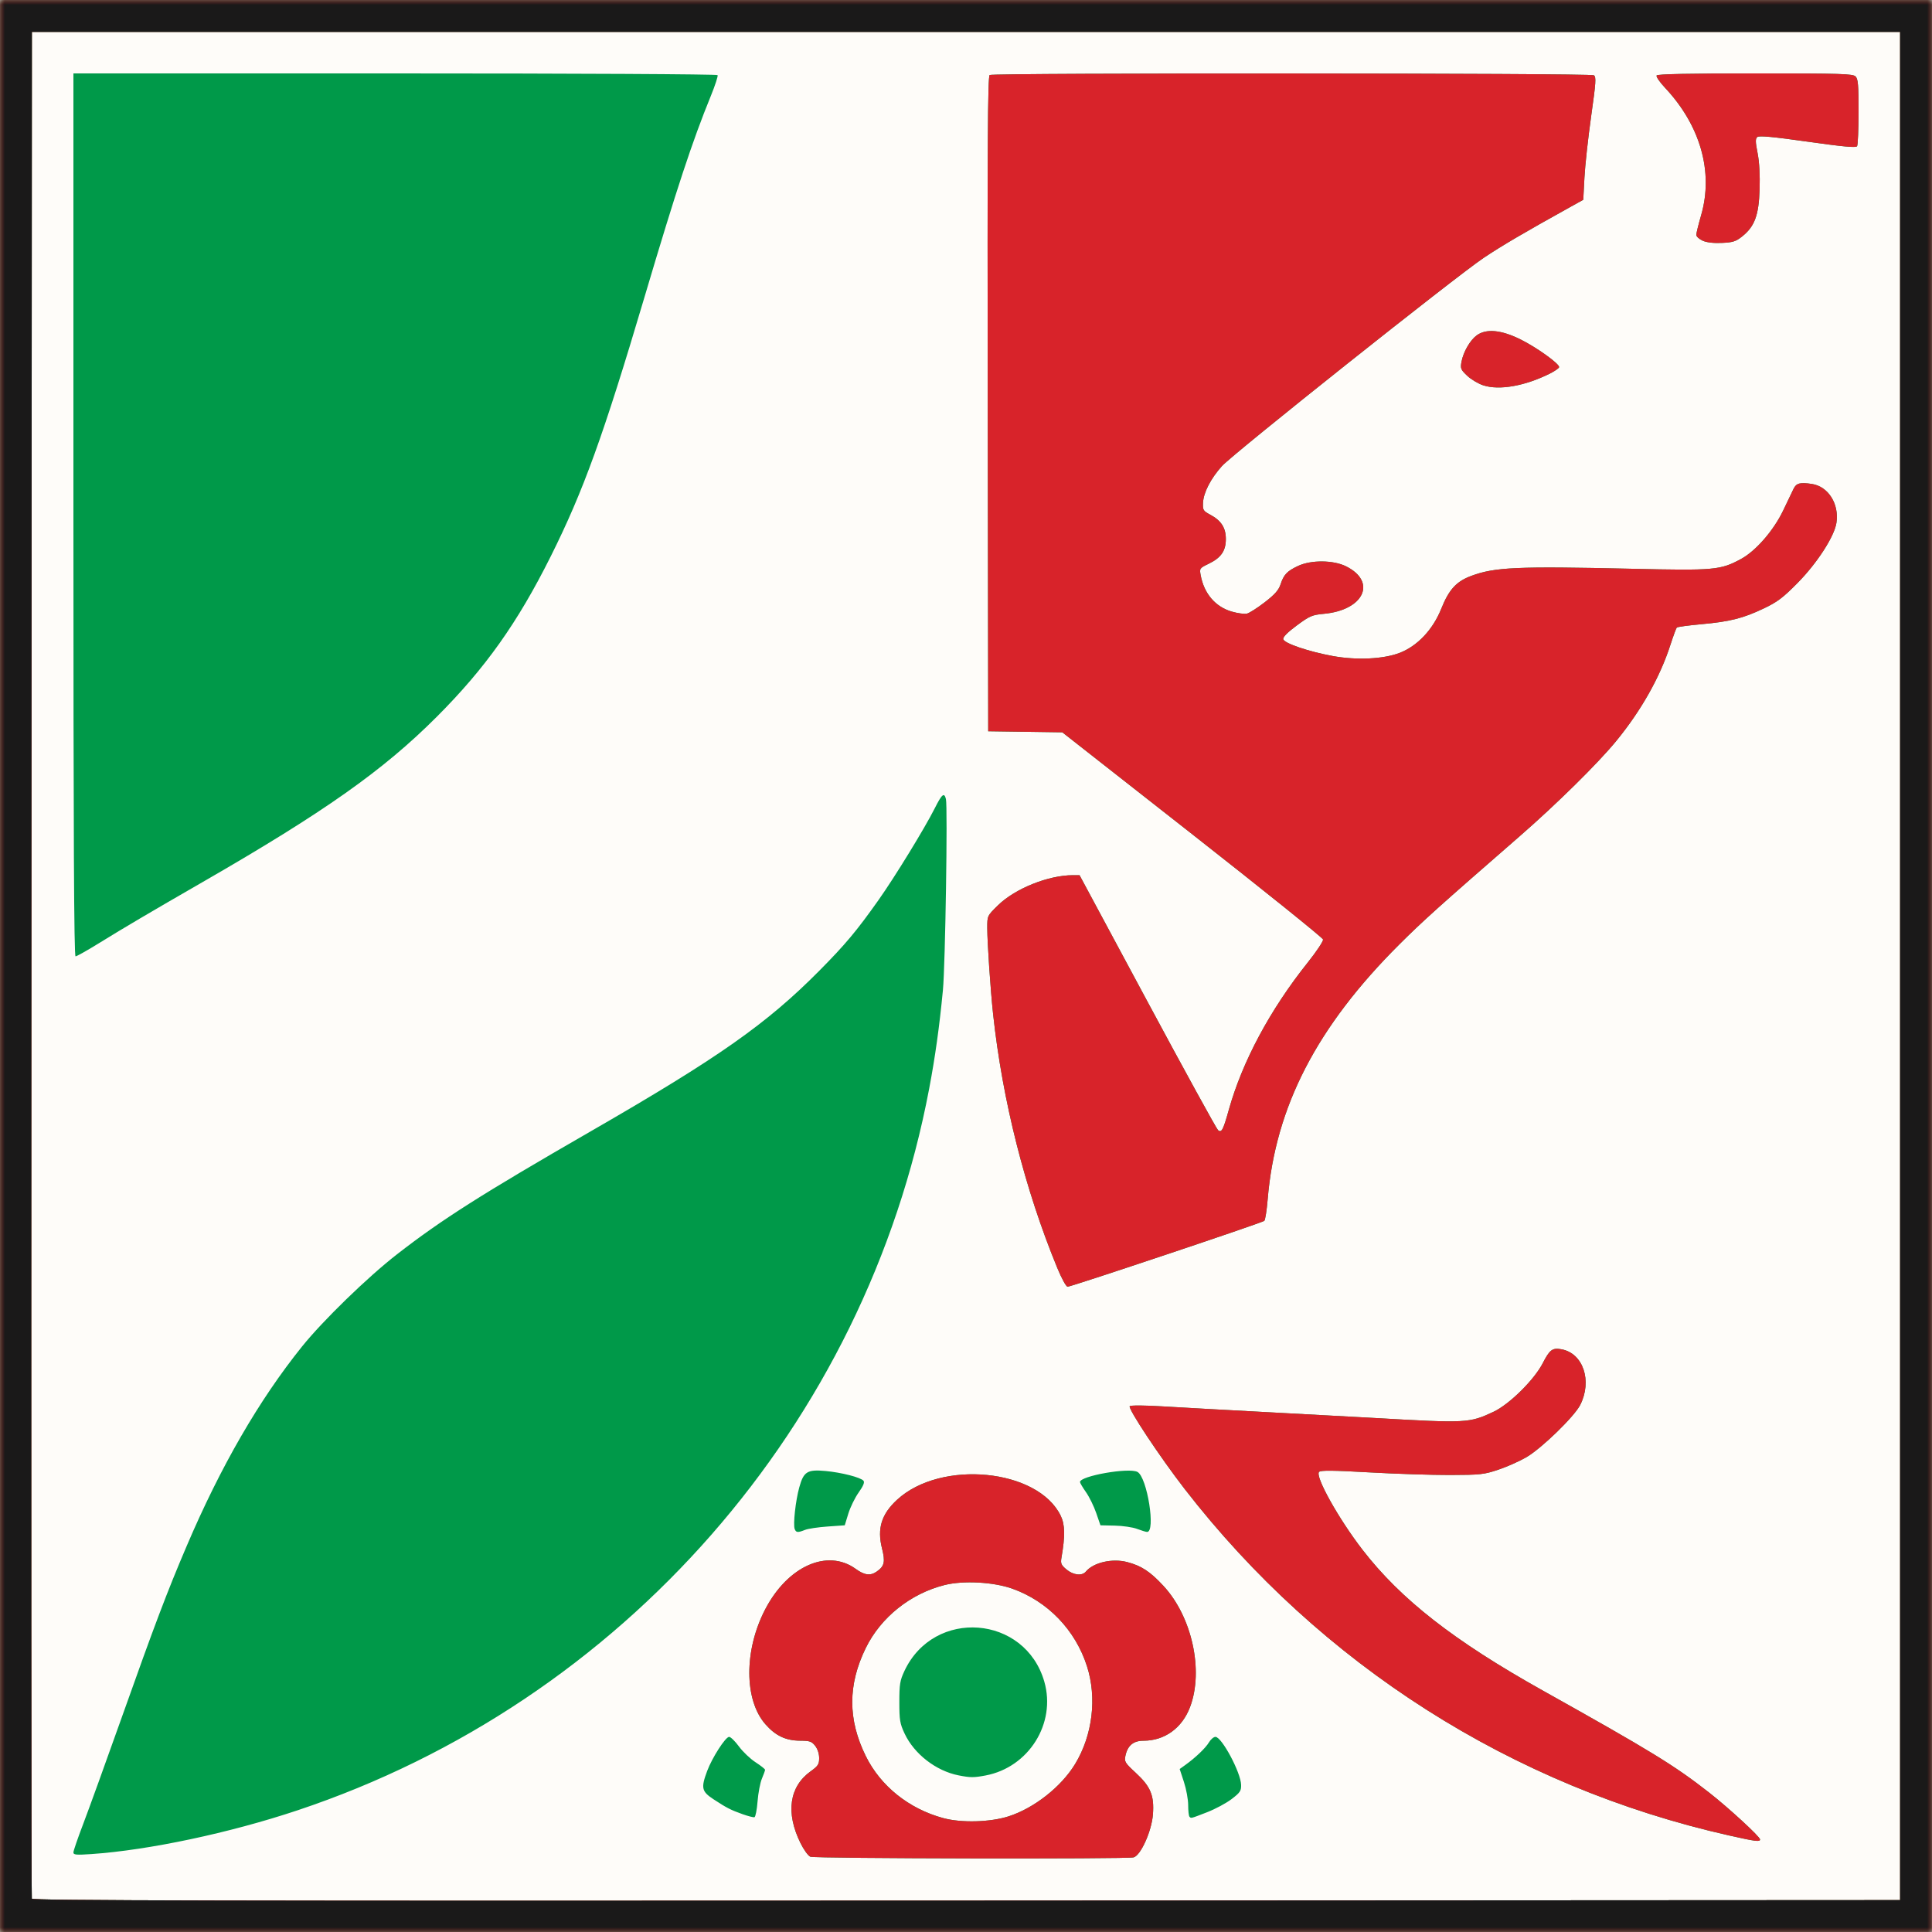 <?xml version="1.0" encoding="UTF-8"?> <svg xmlns="http://www.w3.org/2000/svg" xmlns:xlink="http://www.w3.org/1999/xlink" width="205px" height="205px" viewBox="0 0 205 205" version="1.1"><rect x="0" y="0" width="205" height="205" fill="#333333" stroke="none"/><title>Wappenzeichen NRW_Farbig_CMYK</title><defs><polygon id="path-1" points="0 0 205 0 205 205 0 205"></polygon><polygon id="path-3" points="0 0 205 0 205 205 0 205"></polygon><polygon id="path-5" points="0 0 205 0 205 205 0 205"></polygon></defs><g id="Compay-Website" stroke="none" stroke-width="1" fill="none" fill-rule="evenodd"><g id="Startseite" transform="translate(-1151, -6474)"><g id="Wappenzeichen-NRW_Farbig_CMYK" transform="translate(1151, 6474)"><polygon id="Fill-1" fill="#FEFCF9" points="0 2.04999979e-05 0 102.5 0 205 102.5 205 205 205 205 2.04999979e-05"></polygon><g id="Group-11"><g id="Group-4"><mask id="mask-2" fill="white"><use xlink:href="#path-1"></use></mask><g id="Clip-3"></g><path d="M180.656,25.535 C180.29,25.37 179.99,25.093 179.99,24.92 C179.99,24.748 180.221,23.81 180.502,22.838 C181.833,18.246 180.426,13.3 176.649,9.288 C176.098,8.702 175.707,8.125 175.781,8.006 C175.871,7.859 179.218,7.79 186.24,7.79 C195.353,7.79 196.604,7.828 196.888,8.112 C197.155,8.379 197.209,9.016 197.207,11.853 C197.205,13.734 197.135,15.381 197.051,15.513 C196.937,15.692 195.609,15.57 191.817,15.034 C188.127,14.512 186.663,14.376 186.469,14.537 C186.251,14.718 186.255,15.027 186.493,16.245 C186.679,17.194 186.757,18.589 186.708,20.1 C186.621,22.853 186.179,24.039 184.847,25.096 C184.183,25.623 183.863,25.724 182.695,25.776 C181.81,25.814 181.086,25.729 180.656,25.535 L180.656,25.535 Z M157.4,40.892 C156.871,40.723 156.099,40.265 155.685,39.874 C154.997,39.225 154.945,39.098 155.075,38.391 C155.267,37.349 155.98,36.108 156.687,35.586 C157.689,34.845 159.303,34.997 161.364,36.027 C163.078,36.883 165.435,38.575 165.435,38.95 C165.435,39.059 164.997,39.367 164.461,39.636 C161.826,40.955 159.108,41.439 157.4,40.892 L157.4,40.892 Z M7.79,54.632 L7.79,7.79 L41.91,7.79 C61.239,7.79 76.079,7.868 76.142,7.97 C76.203,8.069 75.881,9.06 75.427,10.173 C73.451,15.014 71.787,20.061 68.372,31.57 C64.019,46.242 61.894,52.117 58.435,59.04 C54.909,66.098 51.491,70.908 46.338,76.064 C40.654,81.752 34.413,86.156 21.497,93.596 C15.847,96.851 13.235,98.391 10.529,100.063 C9.273,100.84 8.142,101.475 8.017,101.475 C7.851,101.475 7.79,88.798 7.79,54.632 L7.79,54.632 Z M112.183,134.531 C108.75,126.194 106.369,116.777 105.378,107.625 C105.097,105.029 104.76,100.043 104.757,98.456 C104.755,97.179 104.755,97.179 105.878,96.074 C107.689,94.291 111.23,92.865 113.846,92.865 L114.549,92.865 L121.753,106.272 C125.715,113.646 129.086,119.787 129.244,119.918 C129.616,120.227 129.785,119.911 130.374,117.802 C131.814,112.644 134.756,107.147 138.762,102.128 C139.69,100.964 140.421,99.866 140.386,99.686 C140.351,99.506 134.111,94.487 126.52,88.531 L112.718,77.704 L108.788,77.648 L104.857,77.592 L104.806,42.858 C104.764,15.205 104.806,8.089 105.011,7.959 C105.381,7.724 168.747,7.752 169.119,7.987 C169.381,8.153 169.344,8.721 168.832,12.34 C168.509,14.629 168.188,17.559 168.121,18.851 L167.997,21.199 L166.562,21.996 C161.706,24.691 159.344,26.079 157.435,27.357 C154.466,29.346 130.834,48.145 129.657,49.454 C128.467,50.778 127.697,52.274 127.649,53.354 C127.615,54.123 127.671,54.215 128.415,54.613 C129.582,55.238 130.072,56.001 130.072,57.195 C130.072,58.453 129.564,59.185 128.246,59.822 C127.281,60.289 127.267,60.31 127.404,61.052 C127.763,62.989 128.965,64.391 130.703,64.896 C131.33,65.078 132.057,65.174 132.317,65.108 C132.578,65.043 133.425,64.5 134.2,63.903 C135.266,63.08 135.672,62.621 135.874,62.01 C136.218,60.966 136.564,60.601 137.729,60.052 C139.11,59.401 141.47,59.418 142.822,60.089 C146.122,61.726 144.727,64.733 140.485,65.129 C139.218,65.247 138.969,65.354 137.598,66.368 C136.612,67.098 136.119,67.595 136.162,67.819 C136.245,68.253 138.829,69.134 141.413,69.608 C143.944,70.073 146.803,69.937 148.522,69.272 C150.406,68.542 152.039,66.809 152.925,64.599 C153.743,62.556 154.521,61.701 156.099,61.111 C158.59,60.179 160.963,60.073 173.122,60.35 C181.939,60.552 182.56,60.495 184.757,59.3 C186.316,58.451 188.206,56.272 189.208,54.168 C189.677,53.183 190.173,52.148 190.311,51.866 C190.607,51.263 190.987,51.162 192.251,51.351 C193.989,51.612 195.162,53.462 194.861,55.467 C194.644,56.916 192.819,59.742 190.741,61.85 C189.185,63.428 188.596,63.873 187.151,64.561 C184.944,65.612 183.555,65.962 180.502,66.236 C179.149,66.358 177.986,66.518 177.918,66.592 C177.849,66.667 177.539,67.512 177.228,68.47 C176.128,71.87 174.138,75.396 171.502,78.617 C169.575,80.973 165.163,85.324 161.241,88.738 C152.58,96.278 151.003,97.695 148.482,100.207 C139.72,108.935 135.324,117.446 134.509,127.265 C134.413,128.427 134.251,129.452 134.151,129.542 C133.922,129.745 113.662,136.53 113.283,136.53 C113.125,136.53 112.65,135.666 112.183,134.531 L112.183,134.531 Z M120.642,162.224 C120.191,162.053 119.135,161.898 118.294,161.88 L116.766,161.847 L116.315,160.538 C116.067,159.817 115.578,158.823 115.229,158.328 C114.881,157.833 114.595,157.35 114.595,157.254 C114.595,156.608 119.784,155.696 120.693,156.182 C121.728,156.736 122.659,162.608 121.703,162.55 C121.57,162.542 121.093,162.396 120.642,162.225 L120.642,162.224 Z M84.323,162.242 C84.139,161.761 84.417,159.229 84.81,157.816 C85.274,156.145 85.66,155.906 87.594,156.084 C89.289,156.24 91.329,156.764 91.624,157.119 C91.762,157.286 91.603,157.672 91.108,158.368 C90.714,158.922 90.222,159.931 90.013,160.611 L89.635,161.847 L87.816,161.975 C86.816,162.045 85.738,162.206 85.42,162.334 C84.653,162.641 84.47,162.626 84.323,162.242 L84.323,162.242 Z M126.212,192.768 C126.136,192.693 126.075,192.142 126.075,191.543 C126.075,190.944 125.872,189.836 125.624,189.08 L125.173,187.706 L125.764,187.282 C126.85,186.503 127.927,185.474 128.277,184.881 C128.468,184.559 128.779,184.295 128.968,184.295 C129.638,184.295 131.655,188.065 131.692,189.389 C131.71,190.02 131.588,190.204 130.687,190.893 C130.124,191.325 128.951,191.954 128.08,192.292 C126.312,192.977 126.398,192.955 126.212,192.768 L126.212,192.768 Z M78.798,192.501 C77.527,192.049 77.088,191.824 75.696,190.908 C74.445,190.085 74.363,189.712 75.037,187.911 C75.569,186.489 76.982,184.295 77.366,184.295 C77.528,184.295 77.997,184.753 78.408,185.313 C78.819,185.874 79.611,186.627 80.168,186.988 C80.724,187.349 81.18,187.71 81.18,187.789 C81.18,187.869 81.029,188.292 80.844,188.729 C80.66,189.165 80.452,190.253 80.383,191.146 C80.314,192.039 80.165,192.793 80.052,192.821 C79.94,192.85 79.375,192.706 78.798,192.501 L78.798,192.501 Z M183.473,194.757 C160.476,189.583 140.133,176.632 125.68,157.964 C123.074,154.598 119.65,149.433 119.875,149.208 C119.982,149.101 121.458,149.111 123.425,149.231 C125.277,149.345 130.344,149.625 134.685,149.854 C139.026,150.083 144.1,150.358 145.96,150.464 C155.608,151.018 155.911,151.002 158.465,149.806 C160.148,149.018 162.79,146.411 163.697,144.644 C164.44,143.198 164.726,142.988 165.703,143.172 C167.99,143.601 168.966,146.521 167.675,149.072 C167.047,150.311 163.56,153.696 161.95,154.629 C161.217,155.053 159.879,155.647 158.977,155.949 C157.463,156.456 157.072,156.499 153.852,156.508 C151.936,156.513 148.08,156.388 145.284,156.23 C141.419,156.011 140.144,155.999 139.963,156.181 C139.51,156.633 142.039,161.164 144.574,164.445 C148.642,169.708 154.268,174.102 163.692,179.375 C175.26,185.847 177.612,187.289 181.322,190.182 C183.381,191.788 186.755,194.891 186.755,195.178 C186.755,195.452 186.31,195.395 183.473,194.757 L183.473,194.757 Z M7.79,196.554 C7.79,196.385 8.263,195.011 8.841,193.5 C9.418,191.989 11.251,186.924 12.913,182.245 C16.423,172.364 17.729,168.916 19.799,164.067 C23.418,155.587 27.476,148.568 32.041,142.885 C34.263,140.12 38.997,135.523 42.133,133.084 C46.862,129.407 51.136,126.693 62.627,120.073 C76.251,112.224 81.35,108.641 86.961,102.975 C89.708,100.201 90.905,98.771 93.218,95.5 C94.959,93.038 98.121,87.878 99.189,85.756 C99.945,84.253 100.187,84.053 100.369,84.779 C100.568,85.574 100.304,102.431 100.051,105.062 C99.676,108.957 99.234,112.125 98.592,115.517 C91.856,151.117 66.07,180.577 31.57,192.089 C24.354,194.497 15.796,196.313 9.686,196.732 C8.08,196.842 7.79,196.815 7.79,196.554 L7.79,196.554 Z M101.716,188.381 C99.315,187.908 97.001,186.114 95.979,183.933 C95.49,182.891 95.427,182.513 95.427,180.605 C95.427,178.708 95.492,178.316 95.968,177.3 C99.102,170.616 108.775,171.356 110.81,178.436 C112.083,182.863 109.16,187.529 104.573,188.392 C103.322,188.628 102.964,188.626 101.716,188.381 L101.716,188.381 Z M107.013,192.73 C109.72,191.865 112.605,189.597 114.076,187.176 C115.93,184.124 116.411,180.154 115.335,176.796 C114.104,172.953 111.172,169.909 107.415,168.57 C105.42,167.859 102.21,167.686 100.231,168.183 C96.611,169.092 93.462,171.607 91.866,174.865 C89.952,178.772 89.952,182.451 91.866,186.333 C93.436,189.519 96.448,191.93 100.084,192.914 C102.014,193.436 105.055,193.355 107.013,192.73 L107.013,192.73 Z M85.985,197.013 C85.752,196.919 85.275,196.256 84.925,195.539 C83.354,192.329 83.749,189.577 86.013,187.951 C86.805,187.383 86.92,187.204 86.92,186.543 C86.92,186.087 86.751,185.57 86.495,185.245 C86.126,184.776 85.917,184.704 84.906,184.701 C83.381,184.695 82.297,184.183 81.222,182.962 C78.95,180.381 78.937,175.1 81.192,170.765 C83.579,166.178 87.795,164.296 90.803,166.475 C91.731,167.147 92.353,167.226 93.023,166.757 C93.848,166.179 93.949,165.738 93.587,164.296 C93.057,162.184 93.529,160.663 95.187,159.135 C99.844,154.842 110.137,155.849 112.55,160.834 C113.006,161.775 113.029,162.975 112.635,165.247 C112.523,165.896 112.584,166.047 113.157,166.529 C113.885,167.141 114.816,167.243 115.221,166.754 C116.017,165.794 118.014,165.333 119.592,165.745 C121.108,166.139 122.041,166.751 123.453,168.277 C126.478,171.543 127.733,177.249 126.279,181.117 C125.435,183.362 123.578,184.705 121.321,184.705 C120.259,184.705 119.646,185.218 119.417,186.298 C119.285,186.923 119.359,187.046 120.514,188.113 C122.09,189.57 122.48,190.507 122.337,192.503 C122.21,194.277 121.044,196.877 120.285,197.081 C119.57,197.272 86.463,197.207 85.985,197.013 L85.985,197.013 Z M201.617,102.5 L201.617,3.382 L102.5,3.382 L3.382,3.382 L3.33,102.295 C3.301,156.697 3.321,201.323 3.375,201.464 C3.453,201.669 23.394,201.71 102.545,201.669 L201.617,201.617 L201.617,102.5 Z M0,102.5 L0,-0 L102.5,-0 L205,-0 L205,102.5 L205,205 L102.5,205 L0,205 L0,102.5 Z" id="Fill-2" fill="#009949" mask="url(#mask-2)"></path></g><g id="Group-7"><mask id="mask-4" fill="white"><use xlink:href="#path-3"></use></mask><g id="Clip-6"></g><path d="M180.656,25.535 C180.29,25.37 179.99,25.093 179.99,24.92 C179.99,24.748 180.221,23.81 180.502,22.838 C181.833,18.246 180.426,13.3 176.649,9.288 C176.098,8.702 175.707,8.125 175.781,8.006 C175.871,7.859 179.218,7.79 186.24,7.79 C195.353,7.79 196.604,7.828 196.888,8.112 C197.155,8.379 197.209,9.016 197.207,11.853 C197.205,13.734 197.135,15.381 197.051,15.513 C196.937,15.692 195.609,15.57 191.817,15.034 C188.127,14.512 186.663,14.376 186.469,14.537 C186.251,14.718 186.255,15.027 186.493,16.245 C186.679,17.194 186.757,18.589 186.708,20.1 C186.621,22.853 186.179,24.039 184.847,25.096 C184.183,25.623 183.863,25.724 182.695,25.776 C181.81,25.814 181.086,25.729 180.656,25.535 L180.656,25.535 Z M157.4,40.892 C156.871,40.723 156.099,40.265 155.685,39.874 C154.997,39.225 154.945,39.098 155.075,38.391 C155.267,37.349 155.98,36.108 156.687,35.586 C157.689,34.845 159.303,34.997 161.364,36.027 C163.078,36.883 165.435,38.575 165.435,38.95 C165.435,39.059 164.997,39.367 164.461,39.636 C161.826,40.955 159.108,41.439 157.4,40.892 L157.4,40.892 Z M112.183,134.531 C108.75,126.194 106.369,116.777 105.378,107.625 C105.097,105.029 104.76,100.043 104.757,98.456 C104.755,97.179 104.755,97.179 105.878,96.074 C107.689,94.291 111.23,92.865 113.846,92.865 L114.549,92.865 L121.753,106.272 C125.715,113.646 129.086,119.787 129.244,119.918 C129.616,120.227 129.785,119.911 130.374,117.802 C131.814,112.644 134.756,107.147 138.762,102.128 C139.69,100.964 140.421,99.866 140.386,99.686 C140.351,99.506 134.111,94.487 126.52,88.531 L112.718,77.704 L108.788,77.648 L104.857,77.592 L104.806,42.858 C104.764,15.205 104.806,8.089 105.011,7.959 C105.381,7.724 168.747,7.752 169.119,7.987 C169.381,8.153 169.344,8.721 168.832,12.34 C168.509,14.629 168.188,17.559 168.121,18.851 L167.997,21.199 L166.562,21.996 C161.706,24.691 159.344,26.079 157.435,27.357 C154.466,29.346 130.834,48.145 129.657,49.454 C128.467,50.778 127.697,52.274 127.649,53.354 C127.615,54.123 127.671,54.215 128.415,54.613 C129.582,55.238 130.072,56.001 130.072,57.195 C130.072,58.453 129.564,59.185 128.246,59.822 C127.281,60.289 127.267,60.31 127.404,61.052 C127.763,62.989 128.965,64.391 130.703,64.896 C131.33,65.078 132.057,65.174 132.317,65.108 C132.578,65.043 133.425,64.5 134.2,63.903 C135.266,63.08 135.672,62.621 135.874,62.01 C136.218,60.966 136.564,60.601 137.729,60.052 C139.11,59.401 141.47,59.418 142.822,60.089 C146.122,61.726 144.727,64.733 140.485,65.129 C139.218,65.247 138.969,65.354 137.598,66.368 C136.612,67.098 136.119,67.595 136.162,67.819 C136.245,68.253 138.829,69.134 141.413,69.608 C143.944,70.073 146.803,69.937 148.522,69.272 C150.406,68.542 152.039,66.809 152.925,64.599 C153.743,62.556 154.521,61.701 156.099,61.111 C158.59,60.179 160.963,60.073 173.122,60.35 C181.939,60.552 182.56,60.495 184.757,59.3 C186.316,58.451 188.206,56.272 189.208,54.168 C189.677,53.183 190.173,52.148 190.311,51.866 C190.607,51.263 190.987,51.162 192.251,51.351 C193.989,51.612 195.162,53.462 194.861,55.467 C194.644,56.916 192.819,59.742 190.741,61.85 C189.185,63.428 188.596,63.873 187.151,64.561 C184.944,65.612 183.555,65.962 180.502,66.236 C179.149,66.358 177.986,66.518 177.918,66.592 C177.849,66.667 177.539,67.512 177.228,68.47 C176.128,71.87 174.138,75.396 171.502,78.617 C169.575,80.973 165.163,85.324 161.241,88.738 C152.58,96.278 151.003,97.695 148.482,100.207 C139.72,108.935 135.324,117.446 134.509,127.265 C134.413,128.427 134.251,129.452 134.151,129.542 C133.922,129.745 113.662,136.53 113.283,136.53 C113.125,136.53 112.65,135.666 112.183,134.531 L112.183,134.531 Z M183.473,194.757 C160.476,189.583 140.133,176.632 125.68,157.964 C123.074,154.598 119.65,149.433 119.875,149.208 C119.982,149.101 121.458,149.111 123.425,149.231 C125.277,149.345 130.344,149.625 134.685,149.854 C139.026,150.083 144.1,150.358 145.96,150.464 C155.608,151.018 155.911,151.002 158.465,149.806 C160.148,149.018 162.79,146.411 163.697,144.644 C164.44,143.198 164.726,142.988 165.703,143.172 C167.99,143.601 168.966,146.521 167.675,149.072 C167.047,150.311 163.56,153.696 161.95,154.629 C161.217,155.053 159.879,155.647 158.977,155.949 C157.463,156.456 157.072,156.499 153.852,156.508 C151.936,156.513 148.08,156.388 145.284,156.23 C141.419,156.011 140.144,155.999 139.963,156.181 C139.51,156.633 142.039,161.164 144.574,164.445 C148.642,169.708 154.268,174.102 163.692,179.375 C175.26,185.847 177.612,187.289 181.322,190.182 C183.381,191.788 186.755,194.891 186.755,195.178 C186.755,195.452 186.31,195.395 183.473,194.757 L183.473,194.757 Z M107.013,192.73 C109.72,191.865 112.605,189.597 114.076,187.176 C115.93,184.124 116.411,180.154 115.335,176.796 C114.104,172.953 111.172,169.909 107.415,168.57 C105.42,167.859 102.21,167.686 100.231,168.183 C96.611,169.092 93.462,171.607 91.866,174.865 C89.952,178.772 89.952,182.451 91.866,186.333 C93.436,189.519 96.448,191.93 100.084,192.914 C102.014,193.436 105.055,193.355 107.013,192.73 L107.013,192.73 Z M85.985,197.013 C85.752,196.919 85.275,196.256 84.925,195.539 C83.354,192.329 83.749,189.577 86.013,187.951 C86.805,187.383 86.92,187.204 86.92,186.543 C86.92,186.087 86.751,185.57 86.495,185.245 C86.126,184.776 85.917,184.704 84.906,184.701 C83.381,184.695 82.297,184.183 81.222,182.962 C78.95,180.381 78.937,175.1 81.192,170.765 C83.579,166.178 87.795,164.296 90.803,166.475 C91.731,167.147 92.353,167.226 93.023,166.757 C93.848,166.179 93.949,165.738 93.587,164.296 C93.057,162.184 93.529,160.663 95.187,159.135 C99.844,154.842 110.137,155.849 112.55,160.834 C113.006,161.775 113.029,162.975 112.635,165.247 C112.523,165.896 112.584,166.047 113.157,166.529 C113.885,167.141 114.816,167.243 115.221,166.754 C116.017,165.794 118.014,165.333 119.592,165.745 C121.108,166.139 122.041,166.751 123.453,168.277 C126.478,171.543 127.733,177.249 126.279,181.117 C125.435,183.362 123.578,184.705 121.321,184.705 C120.259,184.705 119.646,185.218 119.417,186.298 C119.285,186.923 119.359,187.046 120.514,188.113 C122.09,189.57 122.48,190.507 122.337,192.503 C122.21,194.277 121.044,196.877 120.285,197.081 C119.57,197.272 86.463,197.207 85.985,197.013 L85.985,197.013 Z M201.617,102.5 L201.617,3.382 L102.5,3.382 L3.382,3.382 L3.33,102.295 C3.301,156.697 3.321,201.323 3.375,201.464 C3.453,201.669 23.394,201.71 102.545,201.669 L201.617,201.617 L201.617,102.5 Z M0,102.5 L0,-0 L102.5,-0 L205,-0 L205,102.5 L205,205 L102.5,205 L0,205 L0,102.5 Z" id="Fill-5" fill="#D8232A" mask="url(#mask-4)"></path></g><g id="Group-10"><mask id="mask-6" fill="white"><use xlink:href="#path-5"></use></mask><g id="Clip-9"></g><path d="M201.617,102.5 L201.617,3.382 L102.5,3.382 L3.382,3.382 L3.33,102.295 C3.301,156.697 3.321,201.323 3.375,201.464 C3.453,201.669 23.394,201.71 102.545,201.669 L201.617,201.617 L201.617,102.5 Z M0,102.5 L0,-6.14999939e-05 L102.5,-6.14999939e-05 L205,-6.14999939e-05 L205,102.5 L205,205 L102.5,205 L0,205 L0,102.5 Z" id="Fill-8" fill="#1A1919" mask="url(#mask-6)"></path></g></g></g></g></g></svg> 